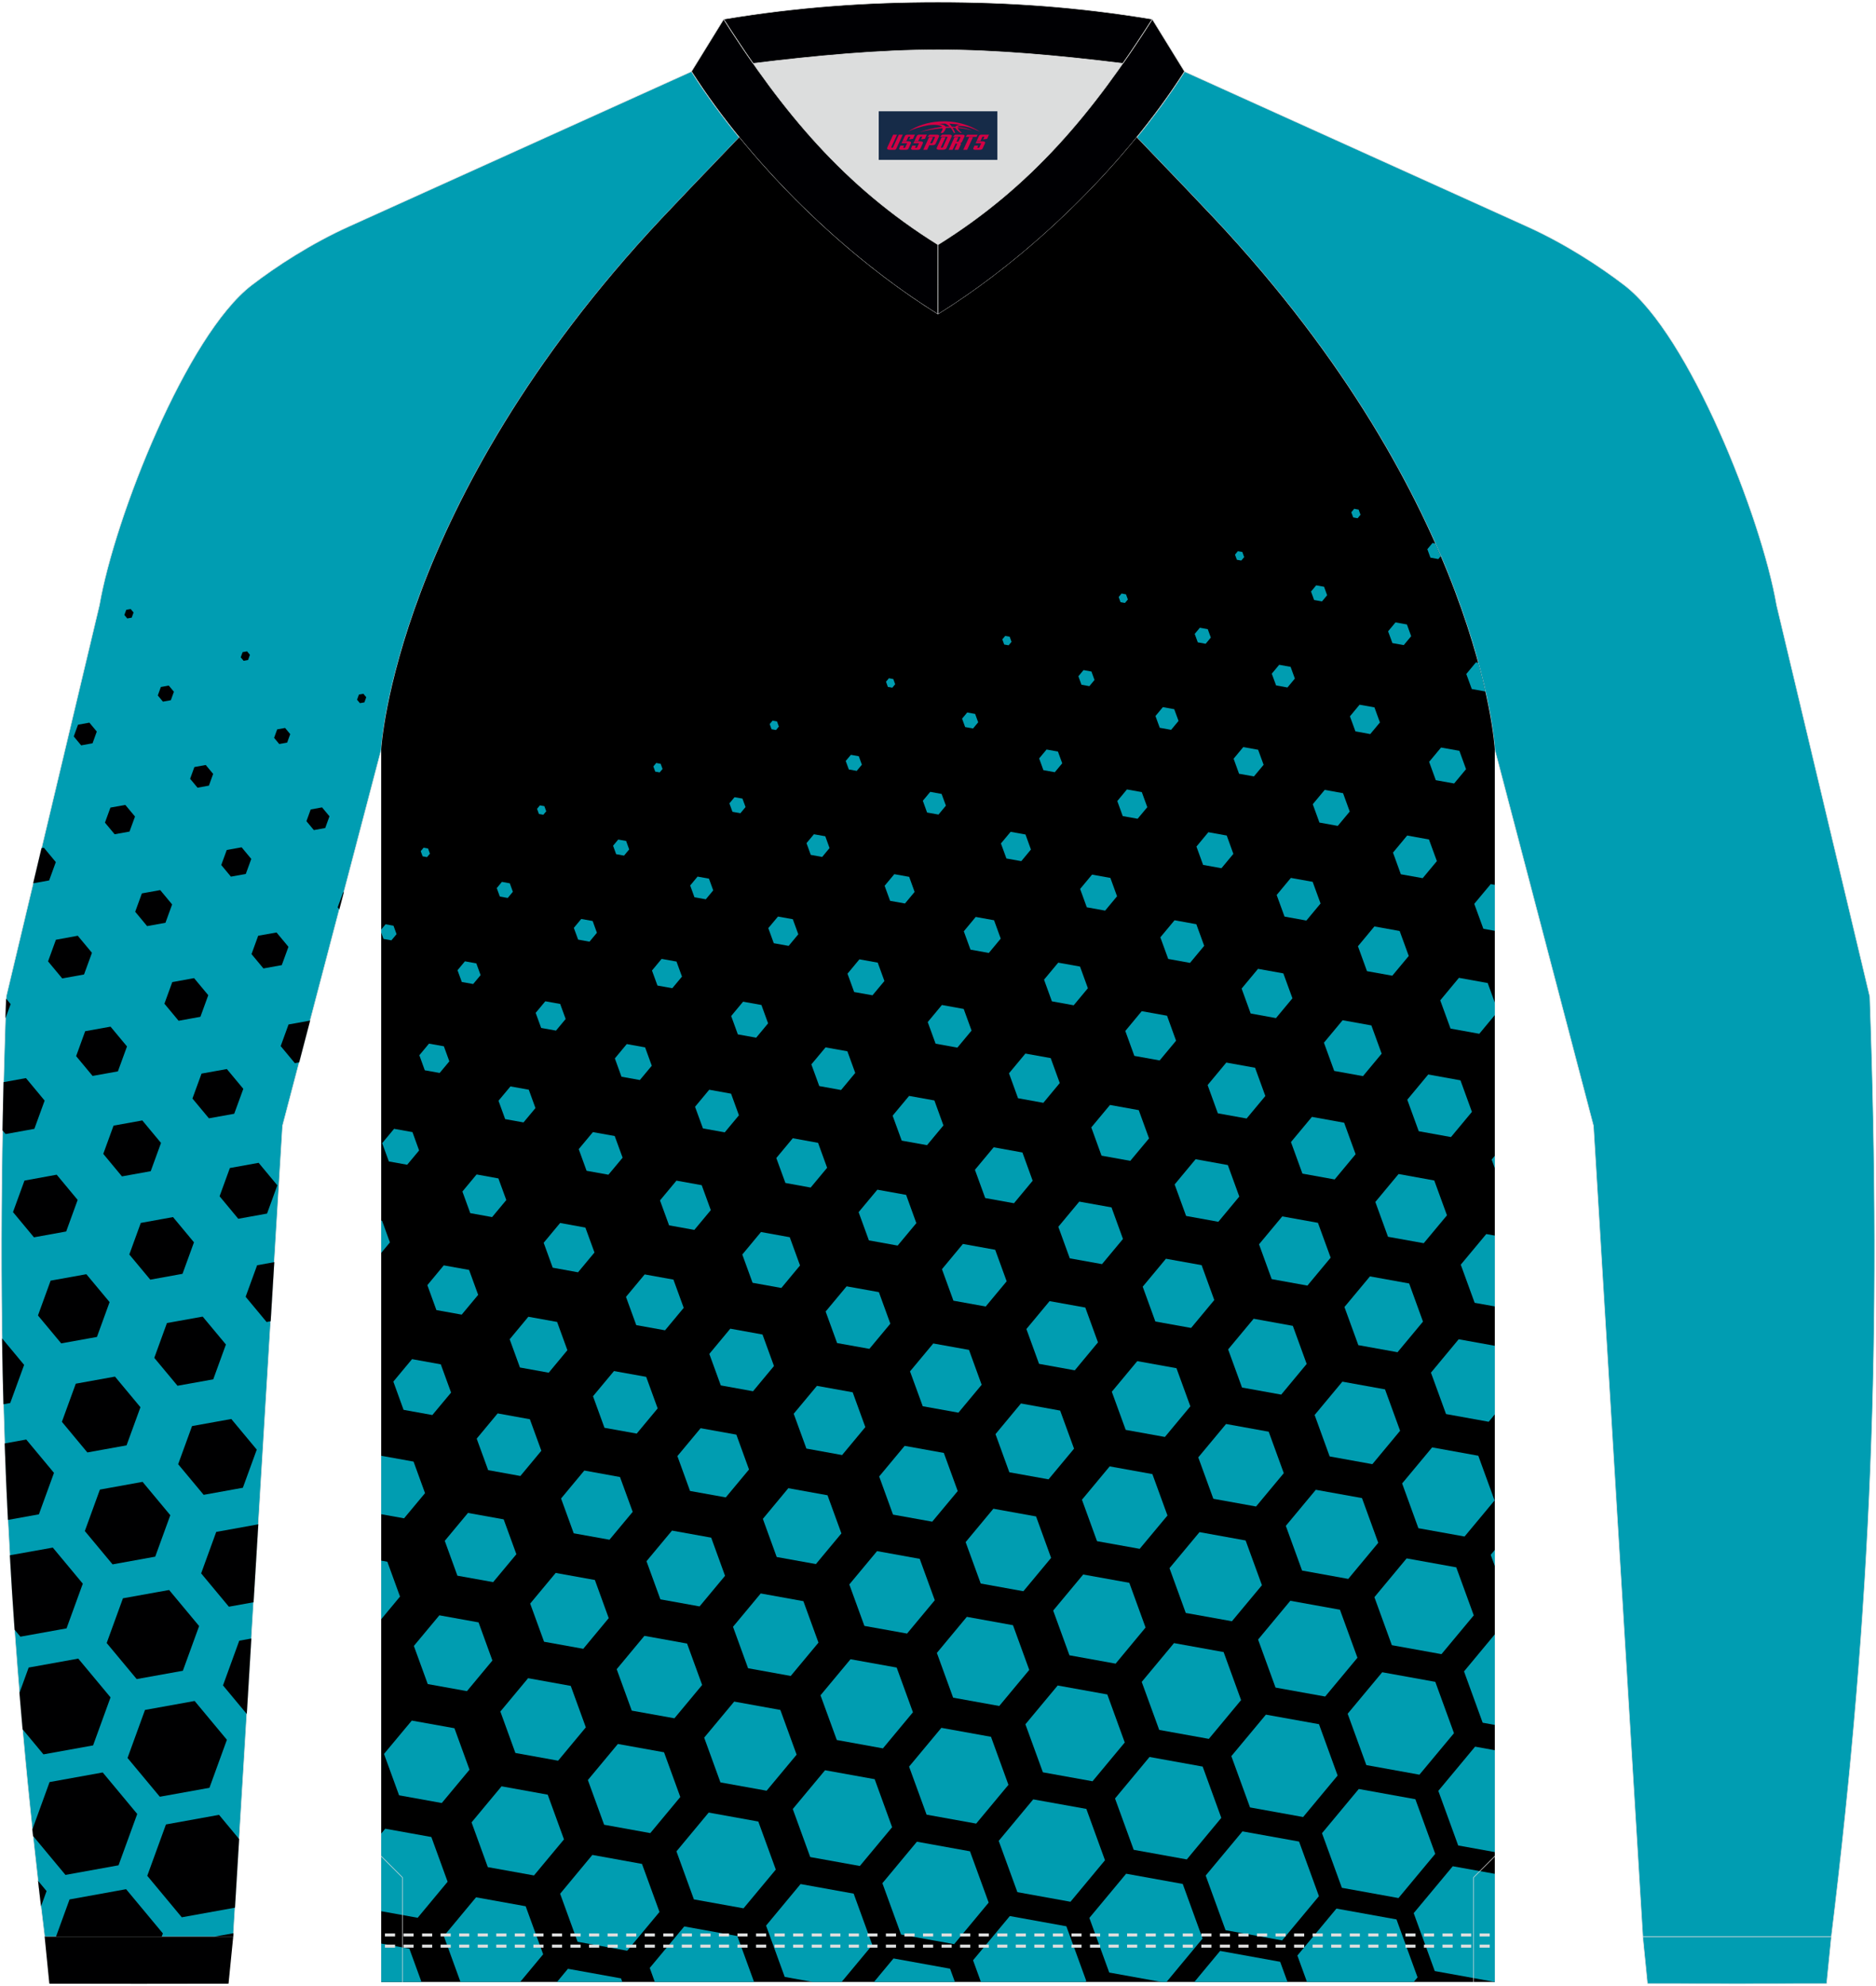 <?xml version="1.0" encoding="utf-8"?>
<!-- Generator: Adobe Illustrator 22.0.0, SVG Export Plug-In . SVG Version: 6.00 Build 0)  -->
<svg xmlns="http://www.w3.org/2000/svg" xmlns:xlink="http://www.w3.org/1999/xlink" version="1.1" id="图层_1" x="0px" y="0px" width="379.5px" height="401.5px" viewBox="0 0 379.5 401.5" enable-background="new 0 0 379.5 401.5" xml:space="preserve">
<g>
	<path fill="#009DB2" stroke="#DCDDDD" stroke-width="0.118" stroke-miterlimit="22.926" d="M149.55,27.77   c-7.01,7.27-13.64,14.23-15.79,16.52c-54.02,57.61-56.65,107.3-56.65,107.3L57.15,227.6l-9.97,163.93H9.03   C0.8,324.17-1.17,270.11,1.26,201.47l18.85-79.1c3.08-17.85,17.7-54.67,30.79-64.71c4.92-3.78,12.03-8.42,19.65-11.86l69.34-31.34   C142.74,18.94,146,23.4,149.55,27.77z"/>
	<path fill="#009DB2" stroke="#DCDDDD" stroke-width="0.118" stroke-miterlimit="22.926" d="M229.95,27.77   c7.01,7.27,13.64,14.23,15.79,16.52c54.03,57.62,56.66,107.31,56.66,107.31l19.95,76.01l9.98,163.93h38.14   c8.23-67.36,10.21-121.42,7.78-190.06l-18.85-79.1c-3.08-17.85-17.7-54.67-30.79-64.71c-4.92-3.78-12.03-8.42-19.65-11.86   l-69.34-31.34C236.76,18.94,233.5,23.4,229.95,27.77z"/>
	<path fill="#DCDDDD" stroke="#DCDDDD" stroke-width="0.118" stroke-linejoin="round" stroke-miterlimit="22.926" d="M189.75,49.47   c15.89-9.89,27.13-21.97,37.39-36.65c-12.7-1.56-25.43-2.75-37.39-2.75c-11.97,0-24.69,1.19-37.39,2.75   C162.62,27.5,173.86,39.58,189.75,49.47z"/>
	<path fill="#000003" stroke="#DCDDDD" stroke-width="0.118" stroke-linejoin="round" stroke-miterlimit="22.926" d="M146.4,3.88   l-6.52,10.57c12,18.8,30.86,37.28,49.87,49.1V49.47C170.74,37.65,158.4,22.68,146.4,3.88z"/>
	<path fill="#000003" stroke="#DCDDDD" stroke-width="0.118" stroke-linejoin="round" stroke-miterlimit="22.926" d="M233.1,3.88   l6.52,10.57c-12,18.8-30.86,37.28-49.87,49.1V49.47C208.76,37.65,221.1,22.68,233.1,3.88z"/>
	<path fill="#000003" stroke="#DCDDDD" stroke-width="0.118" stroke-linejoin="round" stroke-miterlimit="22.926" d="M227.14,12.82   c2.01-2.88,3.99-5.86,5.96-8.94c-15.12-2.5-28.9-3.45-43.35-3.45c-14.45,0-28.23,0.95-43.35,3.45c1.97,3.08,3.94,6.06,5.96,8.94   c12.7-1.56,25.43-2.75,37.39-2.75C201.72,10.07,214.44,11.26,227.14,12.82z"/>
	<path fill="#000001" d="M47.18,391.53l-0.95,9.51c-12.08,0.03-24.17,0.03-36.25,0l-0.95-9.51   C21.75,391.53,34.47,391.53,47.18,391.53z"/>
	<path fill="#009DB2" stroke="#DCDDDD" stroke-width="0.118" stroke-miterlimit="22.926" d="M332.32,391.53l0.95,9.51   c12.08,0.03,24.17,0.03,36.25,0l0.95-9.51C357.75,391.53,345.04,391.53,332.32,391.53z"/>
	<path d="M302.39,400.69v-249.1c0,0-2.63-49.69-56.66-107.31c-2.14-2.29-8.78-9.25-15.79-16.52c-11.34,13.92-25.73,26.78-40.2,35.79   c-14.47-9.01-28.86-21.86-40.2-35.79c-7.01,7.27-13.64,14.23-15.79,16.52C79.74,101.9,77.11,151.59,77.11,151.59v249.1h112.64   H302.39z"/>
	<g>
		<g>
			<polygon fill="#009DB1" points="273.94,102.86 273.36,103.57 273.74,104.61 274.64,104.77 275.22,104.07 274.84,103.03    "/>
			<polygon fill="#009DB1" points="250.41,111.43 249.83,112.13 250.21,113.17 251.1,113.33 251.69,112.63 251.31,111.59    "/>
			<polygon fill="#009DB1" points="226.88,119.99 226.3,120.7 226.67,121.74 227.57,121.9 228.16,121.2 227.78,120.16    "/>
			<polygon fill="#009DB1" points="203.35,128.56 202.76,129.26 203.14,130.3 204.04,130.46 204.62,129.76 204.25,128.72    "/>
			<polygon fill="#009DB1" points="179.82,137.12 179.23,137.82 179.61,138.87 180.51,139.03 181.09,138.33 180.71,137.29    "/>
			<polygon fill="#009DB1" points="156.28,145.69 155.7,146.39 156.08,147.43 156.98,147.59 157.56,146.89 157.18,145.85    "/>
			<polygon fill="#009DB1" points="132.75,154.25 132.17,154.95 132.55,156 133.45,156.16 134.03,155.46 133.65,154.42    "/>
			<polygon fill="#009DB1" points="109.22,162.82 108.64,163.52 109.02,164.56 109.91,164.72 110.5,164.02 110.12,162.98    "/>
			<polygon fill="#009DB1" points="85.69,171.38 85.11,172.08 85.49,173.12 86.38,173.29 86.97,172.59 86.59,171.54    "/>
		</g>
		<g>
			<path fill="#009DB1" d="M289.78,109.78l-1.04,1.25l0.62,1.71l1.6,0.29l0.5-0.6c-0.36-0.84-0.73-1.69-1.11-2.55L289.78,109.78z"/>
			<polygon fill="#009DB1" points="266.25,118.34 265.21,119.59 265.83,121.3 267.43,121.59 268.47,120.34 267.85,118.63    "/>
			<polygon fill="#009DB1" points="242.72,126.91 241.68,128.16 242.3,129.86 243.9,130.15 244.94,128.9 244.32,127.2    "/>
			<polygon fill="#009DB1" points="219.19,135.47 218.15,136.72 218.77,138.43 220.37,138.72 221.41,137.47 220.79,135.76    "/>
			<polygon fill="#009DB1" points="195.66,144.04 194.62,145.29 195.24,146.99 196.84,147.28 197.88,146.03 197.26,144.33    "/>
			<polygon fill="#009DB1" points="172.13,152.6 171.08,153.85 171.71,155.56 173.31,155.85 174.35,154.6 173.73,152.89    "/>
			<polygon fill="#009DB1" points="148.59,161.17 147.55,162.42 148.17,164.12 149.78,164.41 150.82,163.16 150.19,161.45    "/>
			<polygon fill="#009DB1" points="125.06,169.73 124.02,170.98 124.64,172.69 126.24,172.98 127.28,171.73 126.66,170.02    "/>
			<polygon fill="#009DB1" points="101.53,178.29 100.49,179.55 101.11,181.25 102.71,181.54 103.75,180.29 103.13,178.58    "/>
			<polygon fill="#009DB1" points="78,186.86 77.11,187.93 77.11,188.52 77.58,189.82 79.18,190.11 80.22,188.86 79.6,187.15    "/>
		</g>
		<g>
			<polygon fill="#009DB1" points="282.3,125.83 280.8,127.63 281.67,130.01 283.97,130.42 285.47,128.62 284.61,126.25    "/>
			<polygon fill="#009DB1" points="258.77,134.4 257.27,136.2 258.14,138.57 260.44,138.99 261.94,137.19 261.08,134.82    "/>
			<polygon fill="#009DB1" points="235.24,142.96 233.74,144.76 234.61,147.14 236.91,147.55 238.41,145.75 237.54,143.38    "/>
			<polygon fill="#009DB1" points="211.71,151.53 210.21,153.33 211.07,155.7 213.38,156.12 214.88,154.32 214.01,151.94    "/>
			<polygon fill="#009DB1" points="188.18,160.09 186.68,161.89 187.54,164.27 189.85,164.68 191.35,162.88 190.48,160.51    "/>
			<polygon fill="#009DB1" points="164.65,168.66 163.15,170.46 164.01,172.83 166.32,173.25 167.81,171.45 166.95,169.07    "/>
			<polygon fill="#009DB1" points="141.11,177.22 139.62,179.02 140.48,181.4 142.78,181.81 144.28,180.01 143.42,177.64    "/>
			<polygon fill="#009DB1" points="117.58,185.79 116.08,187.59 116.95,189.96 119.25,190.38 120.75,188.58 119.89,186.2    "/>
			<polygon fill="#009DB1" points="94.05,194.35 92.55,196.15 93.42,198.53 95.72,198.94 97.22,197.14 96.36,194.77    "/>
		</g>
		<g>
			<path fill="#009DB1" d="M298.57,133.91l-1.95,2.35l1.11,3.04l2.76,0.5c-0.4-1.76-0.87-3.7-1.45-5.8L298.57,133.91z"/>
			<polygon fill="#009DB1" points="275.03,142.47 273.08,144.82 274.19,147.86 277.19,148.41 279.15,146.06 278.04,143.01    "/>
			<polygon fill="#009DB1" points="251.5,151.04 249.55,153.39 250.65,156.43 253.66,156.97 255.62,154.62 254.51,151.58    "/>
			<polygon fill="#009DB1" points="227.97,159.6 226.02,161.95 227.12,164.99 230.13,165.53 232.09,163.19 230.98,160.14    "/>
			<polygon fill="#009DB1" points="204.44,168.17 202.48,170.52 203.59,173.56 206.6,174.1 208.55,171.75 207.45,168.71    "/>
			<polygon fill="#009DB1" points="180.91,176.73 178.95,179.08 180.06,182.12 183.07,182.66 185.02,180.32 183.92,177.27    "/>
			<polygon fill="#009DB1" points="157.38,185.3 155.42,187.64 156.53,190.69 159.54,191.23 161.49,188.88 160.38,185.84    "/>
			<polygon fill="#009DB1" points="133.84,193.86 131.89,196.21 133,199.25 136,199.79 137.96,197.44 136.85,194.4    "/>
			<polygon fill="#009DB1" points="110.31,202.43 108.36,204.77 109.47,207.82 112.47,208.36 114.43,206.01 113.32,202.97    "/>
			<polygon fill="#009DB1" points="86.78,210.99 84.83,213.34 85.93,216.38 88.94,216.92 90.9,214.57 89.79,211.53    "/>
		</g>
		<g>
			<polygon fill="#009DB1" points="291.51,151.13 289.1,154.02 290.45,157.73 294.16,158.4 296.57,155.5 295.22,151.79    "/>
			<polygon fill="#009DB1" points="267.98,159.69 265.56,162.59 266.91,166.3 270.62,166.97 273.04,164.07 271.69,160.36    "/>
			<polygon fill="#009DB1" points="244.44,168.25 242.03,171.15 243.38,174.86 247.09,175.53 249.5,172.63 248.16,168.92    "/>
			<polygon fill="#009DB1" points="220.91,176.82 218.5,179.72 219.85,183.43 223.56,184.1 225.97,181.2 224.62,177.49    "/>
			<polygon fill="#009DB1" points="197.38,185.38 194.97,188.28 196.32,191.99 200.03,192.66 202.44,189.76 201.09,186.05    "/>
			<polygon fill="#009DB1" points="173.85,193.95 171.44,196.85 172.79,200.56 176.5,201.22 178.91,198.33 177.56,194.62    "/>
			<polygon fill="#009DB1" points="150.32,202.51 147.91,205.41 149.26,209.12 152.97,209.79 155.38,206.89 154.03,203.18    "/>
			<polygon fill="#009DB1" points="126.79,211.08 124.38,213.98 125.72,217.68 129.44,218.35 131.85,215.46 130.5,211.75    "/>
			<polygon fill="#009DB1" points="103.26,219.64 100.84,222.54 102.19,226.25 105.9,226.92 108.32,224.02 106.97,220.31    "/>
			<polygon fill="#009DB1" points="79.72,228.21 77.31,231.11 78.66,234.81 82.37,235.48 84.78,232.59 83.44,228.88    "/>
		</g>
		<g>
			<polygon fill="#009DB1" points="284.66,168.92 281.79,172.37 283.38,176.75 287.8,177.54 290.67,174.09 289.07,169.72    "/>
			<polygon fill="#009DB1" points="261.13,177.49 258.26,180.94 259.85,185.31 264.27,186.11 267.14,182.66 265.54,178.28    "/>
			<polygon fill="#009DB1" points="237.6,186.05 234.73,189.5 236.32,193.87 240.73,194.67 243.6,191.22 242.01,186.85    "/>
			<polygon fill="#009DB1" points="214.07,194.62 211.2,198.06 212.79,202.44 217.2,203.24 220.07,199.79 218.48,195.41    "/>
			<polygon fill="#009DB1" points="190.54,203.18 187.67,206.63 189.26,211 193.67,211.8 196.54,208.35 194.95,203.98    "/>
			<polygon fill="#009DB1" points="167,211.75 164.13,215.19 165.73,219.57 170.14,220.37 173.01,216.92 171.42,212.54    "/>
			<polygon fill="#009DB1" points="143.47,220.31 140.6,223.76 142.2,228.13 146.61,228.93 149.48,225.48 147.89,221.11    "/>
			<polygon fill="#009DB1" points="119.94,228.88 117.07,232.32 118.66,236.7 123.08,237.49 125.95,234.05 124.35,229.67    "/>
			<polygon fill="#009DB1" points="96.41,237.44 93.54,240.89 95.13,245.26 99.55,246.06 102.42,242.61 100.82,238.24    "/>
			<polygon fill="#009DB1" points="77.11,253.31 78.88,251.18 77.29,246.8 77.11,246.77    "/>
		</g>
		<g>
			<polygon fill="#009DB1" points="301.56,178.74 298.23,182.73 300.07,187.77 302.39,188.19 302.39,178.89    "/>
			<polygon fill="#009DB1" points="278.03,187.3 274.7,191.3 276.53,196.34 281.65,197.26 284.98,193.27 283.14,188.22    "/>
			<polygon fill="#009DB1" points="254.49,195.87 251.17,199.86 253,204.9 258.12,205.83 261.45,201.83 259.61,196.79    "/>
			<polygon fill="#009DB1" points="230.96,204.43 227.64,208.43 229.47,213.47 234.59,214.39 237.91,210.4 236.08,205.35    "/>
			<polygon fill="#009DB1" points="207.43,213 204.11,216.99 205.94,222.03 211.06,222.96 214.38,218.96 212.55,213.92    "/>
			<polygon fill="#009DB1" points="183.9,221.56 180.57,225.56 182.41,230.6 187.53,231.52 190.85,227.53 189.02,222.48    "/>
			<polygon fill="#009DB1" points="160.37,230.12 157.04,234.12 158.88,239.16 163.99,240.09 167.32,236.09 165.49,231.05    "/>
			<polygon fill="#009DB1" points="136.84,238.69 133.51,242.69 135.35,247.73 140.46,248.65 143.79,244.65 141.95,239.61    "/>
			<polygon fill="#009DB1" points="113.31,247.25 109.98,251.25 111.81,256.29 116.93,257.22 120.26,253.22 118.42,248.18    "/>
			<polygon fill="#009DB1" points="89.77,255.82 86.45,259.82 88.28,264.86 93.4,265.78 96.73,261.78 94.89,256.74    "/>
		</g>
		<g>
			<polygon fill="#009DB1" points="295.13,197.69 291.35,202.24 293.43,207.95 299.25,209 302.39,205.22 302.39,202.7      300.95,198.74    "/>
			<polygon fill="#009DB1" points="271.6,206.26 267.82,210.8 269.9,216.51 275.72,217.56 279.5,213.02 277.42,207.31    "/>
			<polygon fill="#009DB1" points="248.07,214.82 244.29,219.37 246.36,225.08 252.18,226.13 255.97,221.58 253.89,215.87    "/>
			<polygon fill="#009DB1" points="224.54,223.39 220.76,227.93 222.83,233.64 228.65,234.69 232.44,230.15 230.36,224.44    "/>
			<polygon fill="#009DB1" points="201.01,231.95 197.22,236.5 199.3,242.21 205.12,243.26 208.9,238.71 206.83,233    "/>
			<polygon fill="#009DB1" points="177.48,240.52 173.69,245.06 175.77,250.77 181.59,251.82 185.37,247.28 183.3,241.57    "/>
			<polygon fill="#009DB1" points="153.94,249.08 150.16,253.63 152.24,259.34 158.06,260.39 161.84,255.84 159.76,250.13    "/>
			<polygon fill="#009DB1" points="130.41,257.65 126.63,262.19 128.71,267.9 134.53,268.95 138.31,264.41 136.23,258.7    "/>
			<polygon fill="#009DB1" points="106.88,266.21 103.1,270.76 105.18,276.47 111,277.52 114.78,272.97 112.7,267.26    "/>
			<polygon fill="#009DB1" points="83.35,274.78 79.57,279.32 81.64,285.03 87.46,286.08 91.25,281.54 89.17,275.83    "/>
		</g>
		<g>
			<polygon fill="#009DB1" points="288.92,217.23 284.68,222.33 287,228.7 293.52,229.88 297.76,224.79 295.44,218.41    "/>
			<polygon fill="#009DB1" points="265.39,225.8 261.15,230.89 263.47,237.27 269.99,238.45 274.23,233.35 271.91,226.98    "/>
			<polygon fill="#009DB1" points="241.86,234.36 237.62,239.46 239.94,245.83 246.46,247.01 250.7,241.91 248.38,235.54    "/>
			<polygon fill="#009DB1" points="218.33,242.93 214.09,248.02 216.41,254.4 222.93,255.57 227.17,250.48 224.85,244.1    "/>
			<polygon fill="#009DB1" points="194.79,251.49 190.55,256.59 192.87,262.96 199.4,264.14 203.64,259.04 201.32,252.67    "/>
			<polygon fill="#009DB1" points="171.26,260.06 167.02,265.15 169.34,271.53 175.87,272.7 180.11,267.61 177.79,261.23    "/>
			<polygon fill="#009DB1" points="147.73,268.62 143.49,273.72 145.81,280.09 152.33,281.27 156.57,276.17 154.25,269.8    "/>
			<polygon fill="#009DB1" points="124.2,277.19 119.96,282.28 122.28,288.66 128.8,289.83 133.04,284.74 130.72,278.36    "/>
			<polygon fill="#009DB1" points="100.67,285.75 96.43,290.85 98.75,297.22 105.27,298.4 109.51,293.3 107.19,286.93    "/>
			<polygon fill="#009DB1" points="77.14,294.32 77.11,294.35 77.11,306.13 81.74,306.96 85.98,301.87 83.66,295.49    "/>
		</g>
		<g>
			<polygon fill="#009DB1" points="302.39,233.66 301.75,234.43 302.39,236.19    "/>
			<polygon fill="#009DB1" points="282.92,237.35 278.22,243 280.78,250.04 288.01,251.34 292.71,245.7 290.14,238.66    "/>
			<polygon fill="#009DB1" points="259.39,245.92 254.69,251.56 257.25,258.6 264.48,259.91 269.18,254.26 266.61,247.22    "/>
			<polygon fill="#009DB1" points="235.86,254.48 231.16,260.13 233.72,267.17 240.95,268.47 245.64,262.83 243.08,255.78    "/>
			<polygon fill="#009DB1" points="212.32,263.05 207.63,268.69 210.19,275.73 217.42,277.04 222.11,271.39 219.55,264.35    "/>
			<polygon fill="#009DB1" points="188.79,271.61 184.09,277.25 186.66,284.3 193.88,285.6 198.58,279.96 196.02,272.91    "/>
			<polygon fill="#009DB1" points="165.26,280.18 160.56,285.82 163.13,292.86 170.35,294.17 175.05,288.52 172.49,281.48    "/>
			<polygon fill="#009DB1" points="141.73,288.74 137.03,294.38 139.59,301.43 146.82,302.73 151.52,297.09 148.96,290.04    "/>
			<polygon fill="#009DB1" points="118.2,297.3 113.5,302.95 116.06,309.99 123.29,311.29 127.99,305.65 125.42,298.61    "/>
			<polygon fill="#009DB1" points="94.67,305.87 89.97,311.51 92.53,318.56 99.76,319.86 104.46,314.22 101.89,307.17    "/>
			<polygon fill="#009DB1" points="77.11,327.37 80.92,322.78 78.36,315.74 77.11,315.51    "/>
		</g>
		<g>
			<polygon fill="#009DB1" points="300.66,249.49 295.5,255.68 298.31,263.39 302.39,264.12 302.39,249.8    "/>
			<polygon fill="#009DB1" points="277.13,258.05 271.97,264.24 274.78,271.95 282.71,273.38 287.86,267.19 285.06,259.48    "/>
			<polygon fill="#009DB1" points="253.6,266.61 248.44,272.81 251.25,280.52 259.18,281.95 264.33,275.75 261.53,268.05    "/>
			<polygon fill="#009DB1" points="230.06,275.18 224.91,281.37 227.72,289.08 235.65,290.51 240.8,284.32 237.99,276.61    "/>
			<polygon fill="#009DB1" points="206.53,283.74 201.38,289.94 204.18,297.65 212.11,299.08 217.27,292.88 214.46,285.18    "/>
			<polygon fill="#009DB1" points="183,292.31 177.85,298.5 180.65,306.21 188.58,307.64 193.74,301.45 190.93,293.74    "/>
			<polygon fill="#009DB1" points="159.47,300.87 154.32,307.07 157.12,314.78 165.05,316.21 170.21,310.01 167.4,302.3    "/>
			<polygon fill="#009DB1" points="135.94,309.44 130.78,315.63 133.59,323.34 141.52,324.77 146.67,318.58 143.87,310.87    "/>
			<polygon fill="#009DB1" points="112.41,318 107.25,324.2 110.06,331.91 117.99,333.34 123.14,327.14 120.34,319.43    "/>
			<polygon fill="#009DB1" points="88.88,326.57 83.72,332.76 86.53,340.47 94.46,341.9 99.61,335.71 96.81,328    "/>
		</g>
		<g>
			<polygon fill="#009DB1" points="295.08,270.76 289.47,277.51 292.52,285.88 301.15,287.44 302.39,285.94 302.39,272.08    "/>
			<polygon fill="#009DB1" points="271.55,279.33 265.94,286.07 268.98,294.45 277.62,296.01 283.23,289.26 280.18,280.89    "/>
			<polygon fill="#009DB1" points="248.02,287.89 242.4,294.64 245.45,303.01 254.09,304.57 259.7,297.83 256.65,289.45    "/>
			<polygon fill="#009DB1" points="224.48,296.46 218.87,303.2 221.92,311.58 230.55,313.13 236.17,306.39 233.12,298.02    "/>
			<polygon fill="#009DB1" points="200.95,305.02 195.34,311.77 198.39,320.14 207.02,321.7 212.63,314.96 209.59,306.58    "/>
			<polygon fill="#009DB1" points="177.42,313.59 171.81,320.33 174.86,328.71 183.49,330.26 189.1,323.52 186.05,315.15    "/>
			<polygon fill="#009DB1" points="153.89,322.15 148.28,328.89 151.33,337.27 159.96,338.83 165.57,332.09 162.52,323.71    "/>
			<polygon fill="#009DB1" points="130.36,330.72 124.75,337.46 127.8,345.84 136.43,347.39 142.04,340.65 138.99,332.28    "/>
			<polygon fill="#009DB1" points="106.83,339.28 101.22,346.02 104.26,354.4 112.9,355.96 118.51,349.22 115.46,340.84    "/>
			<polygon fill="#009DB1" points="83.3,347.85 77.68,354.59 80.73,362.96 89.37,364.52 94.98,357.78 91.93,349.4    "/>
		</g>
		<g>
			<polygon fill="#009DB1" points="289.71,292.62 283.64,299.91 286.93,308.96 296.27,310.64 302.34,303.35 299.05,294.31    "/>
			<polygon fill="#009DB1" points="266.18,301.19 260.11,308.48 263.4,317.52 272.74,319.21 278.81,311.91 275.52,302.87    "/>
			<polygon fill="#009DB1" points="242.65,309.75 236.58,317.04 239.87,326.09 249.21,327.77 255.28,320.48 251.98,311.44    "/>
			<polygon fill="#009DB1" points="219.12,318.32 213.05,325.61 216.34,334.65 225.68,336.34 231.74,329.04 228.45,320    "/>
			<polygon fill="#009DB1" points="195.58,326.88 189.52,334.17 192.81,343.22 202.14,344.9 208.21,337.61 204.92,328.57    "/>
			<polygon fill="#009DB1" points="172.05,335.45 165.98,342.74 169.28,351.78 178.61,353.47 184.68,346.17 181.39,337.13    "/>
			<polygon fill="#009DB1" points="148.52,344.01 142.45,351.3 145.74,360.35 155.08,362.03 161.15,354.74 157.86,345.7    "/>
			<polygon fill="#009DB1" points="124.99,352.58 118.92,359.87 122.21,368.91 131.55,370.6 137.62,363.3 134.33,354.26    "/>
			<polygon fill="#009DB1" points="101.46,361.14 95.39,368.43 98.68,377.48 108.02,379.16 114.09,371.87 110.8,362.83    "/>
			<polygon fill="#009DB1" points="77.93,369.71 77.11,370.69 77.11,386.39 84.49,387.72 90.55,380.43 87.26,371.39    "/>
		</g>
		<g>
			<polygon fill="#009DB1" points="302.39,313.34 301.56,314.34 302.39,316.63    "/>
			<polygon fill="#009DB1" points="284.55,315.06 278.03,322.9 281.56,332.61 291.6,334.42 298.13,326.58 294.59,316.87    "/>
			<polygon fill="#009DB1" points="261.02,323.63 254.5,331.47 258.03,341.18 268.07,342.99 274.6,335.15 271.06,325.44    "/>
			<polygon fill="#009DB1" points="237.49,332.19 230.96,340.03 234.5,349.74 244.54,351.55 251.06,343.71 247.53,334    "/>
			<polygon fill="#009DB1" points="213.96,340.76 207.43,348.6 210.97,358.31 221.01,360.12 227.53,352.28 224,342.57    "/>
			<polygon fill="#009DB1" points="190.43,349.32 183.9,357.16 187.44,366.87 197.47,368.68 204,360.84 200.47,351.13    "/>
			<polygon fill="#009DB1" points="166.9,357.89 160.37,365.73 163.9,375.44 173.94,377.25 180.47,369.41 176.94,359.7    "/>
			<polygon fill="#009DB1" points="143.36,366.45 136.84,374.29 140.37,384 150.41,385.81 156.94,377.97 153.4,368.26    "/>
			<polygon fill="#009DB1" points="119.83,375.01 113.31,382.86 116.84,392.57 126.88,394.38 133.41,386.54 129.87,376.83    "/>
			<polygon fill="#009DB1" points="96.3,383.58 89.78,391.42 93.15,400.69 105.23,400.69 109.88,395.1 106.34,385.39    "/>
			<polygon fill="#009DB1" points="85.26,400.69 82.81,393.96 77.11,392.93 77.11,400.69    "/>
		</g>
		<g>
			<polygon fill="#009DB1" points="302.39,330.41 296.16,337.91 299.93,348.28 302.39,348.73    "/>
			<polygon fill="#009DB1" points="279.61,338.08 272.62,346.47 276.4,356.85 287.14,358.79 294.13,350.4 290.35,340.02    "/>
			<polygon fill="#009DB1" points="256.08,346.65 249.09,355.04 252.87,365.41 263.61,367.35 270.59,358.96 266.82,348.58    "/>
			<polygon fill="#009DB1" points="232.54,355.21 225.56,363.6 229.34,373.98 240.08,375.92 247.06,367.52 243.29,357.15    "/>
			<polygon fill="#009DB1" points="209.01,363.78 202.03,372.17 205.81,382.54 216.55,384.48 223.53,376.09 219.76,365.71    "/>
			<polygon fill="#009DB1" points="185.48,372.34 178.5,380.73 182.28,391.11 193.02,393.05 200,384.65 196.22,374.28    "/>
			<polygon fill="#009DB1" points="161.95,380.9 154.97,389.3 158.74,399.67 164.37,400.69 170.25,400.69 176.47,393.22      172.69,382.84    "/>
			<polygon fill="#009DB1" points="138.42,389.47 131.44,397.86 132.46,400.69 152.54,400.69 149.16,391.41    "/>
			<polygon fill="#009DB1" points="114.89,398.03 112.68,400.69 125.89,400.69 125.63,399.97    "/>
		</g>
		<g>
			<polygon fill="#009DB1" points="298.4,353.12 290.96,362.06 294.98,373.1 302.39,374.44 302.39,353.84    "/>
			<polygon fill="#009DB1" points="274.87,361.68 267.43,370.62 271.45,381.66 282.9,383.73 290.34,374.79 286.32,363.75    "/>
			<polygon fill="#009DB1" points="251.34,370.25 243.9,379.18 247.92,390.23 259.37,392.29 266.81,383.35 262.79,372.31    "/>
			<polygon fill="#009DB1" points="227.81,378.81 220.37,387.75 224.39,398.79 234.88,400.69 235.98,400.69 243.27,391.92      239.26,380.88    "/>
			<polygon fill="#009DB1" points="204.28,387.37 196.84,396.31 198.43,400.69 219.57,400.69 219.74,400.48 215.72,389.44    "/>
			<polygon fill="#009DB1" points="180.75,395.94 176.8,400.69 189.75,400.69 193.17,400.69 192.19,398.01    "/>
		</g>
		<polygon fill="#009DB1" points="246.82,394.42 241.61,400.69 260.45,400.69 258.97,396.62   "/>
		<polygon fill="#009DB1" points="270.35,385.86 262.45,395.35 264.39,400.69 285.99,400.69 286.76,399.76 282.5,388.05   "/>
		<polygon fill="#009DB1" points="293.88,377.3 285.98,386.78 290.24,398.49 302.39,400.69 302.39,378.83   "/>
	</g>
	<g>
		<g>
			<path fill="#DCDDDD" d="M79.92,393.14v0.62h-2.05v-0.62H79.92L79.92,393.14z M83.67,393.14v0.62h-2.05v-0.62H83.67L83.67,393.14z      M87.43,393.14v0.62h-2.05v-0.62H87.43L87.43,393.14z M91.18,393.14v0.62h-2.05v-0.62H91.18L91.18,393.14z M94.93,393.14v0.62     h-2.05v-0.62H94.93L94.93,393.14z M98.69,393.14v0.62h-2.05v-0.62H98.69L98.69,393.14z M102.44,393.14v0.62h-2.05v-0.62H102.44     L102.44,393.14z M106.19,393.14v0.62h-0.35h-1.7v-0.62h1.7H106.19L106.19,393.14z M109.95,393.14v0.62h-2.05v-0.62H109.95     L109.95,393.14z M113.7,393.14v0.62h-0.86h-1.18v-0.62h1.18H113.7L113.7,393.14z M117.45,393.14v0.62h-2.05v-0.62H117.45     L117.45,393.14z M121.21,393.14v0.62h-1.38h-0.67v-0.62h0.67H121.21L121.21,393.14z M124.96,393.14v0.62h-2.05v-0.62H124.96     L124.96,393.14z M128.71,393.14v0.62h-1.89h-0.15v-0.62h0.15H128.71L128.71,393.14z M132.47,393.14v0.62h-2.05v-0.62H132.47     L132.47,393.14z M136.22,393.14v0.62h-2.05v-0.62H136.22L136.22,393.14z M139.97,393.14v0.62h-2.05v-0.62H139.97L139.97,393.14z      M143.73,393.14v0.62h-2.05v-0.62H143.73L143.73,393.14z M147.48,393.14v0.62h-2.05v-0.62H147.48L147.48,393.14z M151.23,393.14     v0.62h-2.05v-0.62H151.23L151.23,393.14z M154.99,393.14v0.62h-0.2h-1.85v-0.62h1.85H154.99L154.99,393.14z M158.74,393.14v0.62     h-2.05v-0.62H158.74L158.74,393.14z M162.49,393.14v0.62h-0.71h-1.34v-0.62h1.34H162.49L162.49,393.14z M166.25,393.14v0.62     h-2.05v-0.62H166.25L166.25,393.14z M170,393.14v0.62h-1.23h-0.82v-0.62h0.82H170L170,393.14z M173.75,393.14v0.62h-2.05v-0.62     H173.75L173.75,393.14z M177.51,393.14v0.62h-1.74h-0.31v-0.62h0.31H177.51L177.51,393.14z M181.26,393.14v0.62h-2.05v-0.62     H181.26L181.26,393.14z M185.01,393.14v0.62h-2.05v-0.62H185.01L185.01,393.14z M188.77,393.14v0.62h-2.05v-0.62H188.77     L188.77,393.14z M192.52,393.14v0.62h-2.05v-0.62H192.52L192.52,393.14z M196.27,393.14v0.62h-2.05v-0.62H196.27L196.27,393.14z      M200.03,393.14v0.62h-2.05v-0.62H200.03L200.03,393.14z M203.78,393.14v0.62h-0.04h-2v-0.62h2H203.78L203.78,393.14z      M207.53,393.14v0.62h-2.05v-0.62H207.53L207.53,393.14z M211.29,393.14v0.62h-0.56h-1.49v-0.62h1.49H211.29L211.29,393.14z      M215.04,393.14v0.62h-2.05v-0.62H215.04L215.04,393.14z M218.79,393.14v0.62h-1.07h-0.97v-0.62h0.97H218.79L218.79,393.14z      M222.55,393.14v0.62h-2.05v-0.62H222.55L222.55,393.14z M226.3,393.14v0.62h-1.59h-0.46v-0.62h0.46H226.3L226.3,393.14z      M230.05,393.14v0.62H228v-0.62H230.05L230.05,393.14z M233.81,393.14v0.62h-2.05v-0.62H233.81L233.81,393.14z M237.56,393.14     v0.62h-2.05v-0.62H237.56L237.56,393.14z M241.31,393.14v0.62h-2.05v-0.62H241.31L241.31,393.14z M245.07,393.14v0.62h-2.05     v-0.62H245.07L245.07,393.14z M248.82,393.14v0.62h-2.05v-0.62H248.82L248.82,393.14z M252.57,393.14v0.62h-2.05v-0.62H252.57     L252.57,393.14z M256.33,393.14v0.62h-2.05v-0.62H256.33L256.33,393.14z M260.08,393.14v0.62h-0.41h-1.64v-0.62h1.64H260.08     L260.08,393.14z M263.83,393.14v0.62h-2.05v-0.62H263.83L263.83,393.14z M267.58,393.14v0.62h-0.92h-1.13v-0.62h1.13H267.58     L267.58,393.14z M271.34,393.14v0.62h-2.05v-0.62H271.34L271.34,393.14z M275.09,393.14v0.62h-1.43h-0.61v-0.62h0.61H275.09     L275.09,393.14z M278.84,393.14v0.62h-2.05v-0.62H278.84L278.84,393.14z M282.6,393.14v0.62h-1.95h-0.1v-0.62h0.1H282.6     L282.6,393.14z M286.35,393.14v0.62h-2.05v-0.62H286.35L286.35,393.14z M290.1,393.14v0.62h-2.05v-0.62H290.1L290.1,393.14z      M293.86,393.14v0.62h-2.05v-0.62H293.86L293.86,393.14z M297.61,393.14v0.62h-2.05v-0.62H297.61L297.61,393.14z M301.36,393.14     v0.62h-2.05v-0.62H301.36z"/>
		</g>
		<g>
			<path fill="#DCDDDD" d="M79.92,390.88v0.62h-2.05v-0.62H79.92L79.92,390.88z M83.67,390.88v0.62h-2.05v-0.62H83.67L83.67,390.88z      M87.43,390.88v0.62h-2.05v-0.62H87.43L87.43,390.88z M91.18,390.88v0.62h-2.05v-0.62H91.18L91.18,390.88z M94.93,390.88v0.62     h-2.05v-0.62H94.93L94.93,390.88z M98.69,390.88v0.62h-2.05v-0.62H98.69L98.69,390.88z M102.44,390.88v0.62h-2.05v-0.62H102.44     L102.44,390.88z M106.19,390.88v0.62h-0.35h-1.7v-0.62h1.7H106.19L106.19,390.88z M109.95,390.88v0.62h-2.05v-0.62H109.95     L109.95,390.88z M113.7,390.88v0.62h-0.86h-1.18v-0.62h1.18H113.7L113.7,390.88z M117.45,390.88v0.62h-2.05v-0.62H117.45     L117.45,390.88z M121.21,390.88v0.62h-1.38h-0.67v-0.62h0.67H121.21L121.21,390.88z M124.96,390.88v0.62h-2.05v-0.62H124.96     L124.96,390.88z M128.71,390.88v0.62h-1.89h-0.15v-0.62h0.15H128.71L128.71,390.88z M132.47,390.88v0.62h-2.05v-0.62H132.47     L132.47,390.88z M136.22,390.88v0.62h-2.05v-0.62H136.22L136.22,390.88z M139.97,390.88v0.62h-2.05v-0.62H139.97L139.97,390.88z      M143.73,390.88v0.62h-2.05v-0.62H143.73L143.73,390.88z M147.48,390.88v0.62h-2.05v-0.62H147.48L147.48,390.88z M151.23,390.88     v0.62h-2.05v-0.62H151.23L151.23,390.88z M154.99,390.88v0.62h-0.2h-1.85v-0.62h1.85H154.99L154.99,390.88z M158.74,390.88v0.62     h-2.05v-0.62H158.74L158.74,390.88z M162.49,390.88v0.62h-0.71h-1.34v-0.62h1.34H162.49L162.49,390.88z M166.25,390.88v0.62     h-2.05v-0.62H166.25L166.25,390.88z M170,390.88v0.62h-1.23h-0.82v-0.62h0.82H170L170,390.88z M173.75,390.88v0.62h-2.05v-0.62     H173.75L173.75,390.88z M177.51,390.88v0.62h-1.74h-0.31v-0.62h0.31H177.51L177.51,390.88z M181.26,390.88v0.62h-2.05v-0.62     H181.26L181.26,390.88z M185.01,390.88v0.62h-2.05v-0.62H185.01L185.01,390.88z M188.77,390.88v0.62h-2.05v-0.62H188.77     L188.77,390.88z M192.52,390.88v0.62h-2.05v-0.62H192.52L192.52,390.88z M196.27,390.88v0.62h-2.05v-0.62H196.27L196.27,390.88z      M200.03,390.88v0.62h-2.05v-0.62H200.03L200.03,390.88z M203.78,390.88v0.62h-0.04h-2v-0.62h2H203.78L203.78,390.88z      M207.53,390.88v0.62h-2.05v-0.62H207.53L207.53,390.88z M211.29,390.88v0.62h-0.56h-1.49v-0.62h1.49H211.29L211.29,390.88z      M215.04,390.88v0.62h-2.05v-0.62H215.04L215.04,390.88z M218.79,390.88v0.62h-1.07h-0.97v-0.62h0.97H218.79L218.79,390.88z      M222.55,390.88v0.62h-2.05v-0.62H222.55L222.55,390.88z M226.3,390.88v0.62h-1.59h-0.46v-0.62h0.46H226.3L226.3,390.88z      M230.05,390.88v0.62H228v-0.62H230.05L230.05,390.88z M233.81,390.88v0.62h-2.05v-0.62H233.81L233.81,390.88z M237.56,390.88     v0.62h-2.05v-0.62H237.56L237.56,390.88z M241.31,390.88v0.62h-2.05v-0.62H241.31L241.31,390.88z M245.07,390.88v0.62h-2.05     v-0.62H245.07L245.07,390.88z M248.82,390.88v0.62h-2.05v-0.62H248.82L248.82,390.88z M252.57,390.88v0.62h-2.05v-0.62H252.57     L252.57,390.88z M256.33,390.88v0.62h-2.05v-0.62H256.33L256.33,390.88z M260.08,390.88v0.62h-0.41h-1.64v-0.62h1.64H260.08     L260.08,390.88z M263.83,390.88v0.62h-2.05v-0.62H263.83L263.83,390.88z M267.58,390.88v0.62h-0.92h-1.13v-0.62h1.13H267.58     L267.58,390.88z M271.34,390.88v0.62h-2.05v-0.62H271.34L271.34,390.88z M275.09,390.88v0.62h-1.43h-0.61v-0.62h0.61H275.09     L275.09,390.88z M278.84,390.88v0.62h-2.05v-0.62H278.84L278.84,390.88z M282.6,390.88v0.62h-1.95h-0.1v-0.62h0.1H282.6     L282.6,390.88z M286.35,390.88v0.62h-2.05v-0.62H286.35L286.35,390.88z M290.1,390.88v0.62h-2.05v-0.62H290.1L290.1,390.88z      M293.86,390.88v0.62h-2.05v-0.62H293.86L293.86,390.88z M297.61,390.88v0.62h-2.05v-0.62H297.61L297.61,390.88z M301.36,390.88     v0.62h-2.05v-0.62H301.36z"/>
		</g>
	</g>
	<polyline fill="none" stroke="#DCDDDD" stroke-width="0.118" stroke-miterlimit="22.926" points="81.4,400.73 81.4,379.56    77.1,375.27  "/>
	<polyline fill="none" stroke="#DCDDDD" stroke-width="0.118" stroke-miterlimit="22.926" points="298.1,400.73 298.1,379.56    302.4,375.27  "/>
	<path fill="#000001" d="M7.7,380.25l1.72,2.07L8.3,385.4C8.1,383.68,7.9,381.96,7.7,380.25L7.7,380.25z M25.51,381.94l7.44,8.94   l-0.24,0.65H11.33l2.74-7.52L25.51,381.94L25.51,381.94z M43.38,391.53l3.85-0.69l-0.04,0.69H43.38L43.38,391.53z M20.78,358.34   l6.98,8.39l-3.78,10.38l-10.74,1.94l-6.55-7.87l-0.14-1.33l3.48-9.57L20.78,358.34L20.78,358.34z M44.31,366.91l-10.74,1.94   l-3.78,10.38l6.98,8.39l10.74-1.94l0.02-0.06l0.84-13.82L44.31,366.91L44.31,366.91z M15.83,335.32l6.53,7.84l-3.53,9.71   l-10.04,1.81l-4.21-5.06c-0.22-2.47-0.43-4.93-0.64-7.38l1.86-5.11L15.83,335.32L15.83,335.32z M39.37,343.89l-10.04,1.81   l-3.53,9.71l6.53,7.84l10.04-1.81l3.53-9.71L39.37,343.89L39.37,343.89z M10.68,312.88l6.07,7.29l-3.29,9.04l-9.34,1.68l-1.16-1.4   C2.6,324.45,2.28,319.43,2,314.43L10.68,312.88L10.68,312.88z M34.21,321.45l-9.34,1.68l-3.29,9.04l6.07,7.29l9.34-1.68l3.29-9.04   L34.21,321.45L34.21,321.45z M49.92,346.52l-4.81-5.78l3.29-9.04l2.44-0.44L49.92,346.52L49.92,346.52z M5.31,291.03l5.61,6.74   l-3.05,8.38l-6.26,1.13c-0.26-5.16-0.48-10.3-0.66-15.46L5.31,291.03L5.31,291.03z M28.84,299.59l5.61,6.74l-3.05,8.38l-8.63,1.56   l-5.61-6.74l3.05-8.38L28.84,299.59L28.84,299.59z M51.29,323.93l-4.99,0.9l-5.61-6.74l3.05-8.38l8.51-1.54L51.29,323.93   L51.29,323.93z M0.42,270.58l4.46,5.36l-2.81,7.71L0.7,283.9C0.58,279.47,0.49,275.04,0.42,270.58L0.42,270.58z M23.26,278.31   l5.15,6.19l-2.81,7.71l-7.93,1.43l-5.15-6.19l2.81-7.71L23.26,278.31L23.26,278.31z M46.79,286.88l5.15,6.19l-2.81,7.71l-7.93,1.43   l-5.16-6.19l2.81-7.71L46.79,286.88L46.79,286.88z M17.47,257.61l4.7,5.64l-2.56,7.04l-7.23,1.3l-4.7-5.64l2.56-7.04L17.47,257.61   L17.47,257.61z M41,266.18l4.7,5.64l-2.56,7.04l-7.23,1.3l-4.7-5.64l2.56-7.04L41,266.18L41,266.18z M11.47,237.49l4.24,5.1   l-2.32,6.38l-6.52,1.18l-4.24-5.1l2.32-6.37L11.47,237.49L11.47,237.49z M35,246.06l4.24,5.1l-2.32,6.37l-6.52,1.18l-4.24-5.09   l2.32-6.38L35,246.06L35,246.06z M54.75,267.12l-0.82,0.15l-4.24-5.1l2.32-6.37l3.47-0.63L54.75,267.12L54.75,267.12z M5.25,217.96   l3.78,4.55l-2.08,5.71l-5.82,1.05l-0.62-0.75c0.06-3.22,0.13-6.47,0.21-9.74L5.25,217.96L5.25,217.96z M28.79,226.52l3.78,4.55   l-2.08,5.71l-5.82,1.05l-3.78-4.55l2.08-5.71L28.79,226.52L28.79,226.52z M52.32,235.09l3.78,4.55l-2.08,5.71l-5.82,1.05   l-3.78-4.55l2.08-5.71L52.32,235.09L52.32,235.09z M1.24,201.9l0.91,1.1l-1.05,2.88C1.15,204.56,1.2,203.23,1.24,201.9L1.24,201.9z    M22.36,207.56l3.33,4l-1.84,5.04l-5.12,0.92l-3.33-4l1.83-5.04L22.36,207.56L22.36,207.56z M45.89,216.13l3.33,4l-1.84,5.04   l-5.12,0.92l-3.33-4l1.84-5.04L45.89,216.13L45.89,216.13z M15.73,189.18l2.87,3.45l-1.6,4.38l-4.41,0.8l-2.87-3.45l1.59-4.37   L15.73,189.18L15.73,189.18z M39.26,197.75l2.87,3.45l-1.59,4.37l-4.41,0.8l-2.87-3.45l1.59-4.37L39.26,197.75L39.26,197.75z    M60.52,214.78l-0.87,0.16l-2.87-3.45l1.59-4.37l4.36-0.79L60.52,214.78L60.52,214.78z M8.88,171.39l2.41,2.9L9.94,178l-3.23,0.58   l1.69-7.1L8.88,171.39L8.88,171.39z M32.41,179.95l2.41,2.9l-1.35,3.71l-3.71,0.67l-2.41-2.9l1.35-3.71L32.41,179.95L32.41,179.95z    M55.94,188.52l2.41,2.9l-1.35,3.7l-3.71,0.67l-2.41-2.9l1.35-3.71L55.94,188.52L55.94,188.52z M25.35,162.73l1.96,2.35l-1.11,3.04   l-3.01,0.54l-1.96-2.35l1.11-3.04L25.35,162.73L25.35,162.73z M48.88,171.3l1.95,2.35l-1.11,3.04l-3.01,0.54l-1.95-2.35l1.11-3.04   L48.88,171.3L48.88,171.3z M68.64,183.85l-0.34-0.4l1.11-3.04l0.14-0.03L68.64,183.85L68.64,183.85z M18.08,146.1l1.5,1.8   l-0.86,2.37l-2.3,0.42l-1.5-1.8l0.86-2.37L18.08,146.1L18.08,146.1z M41.62,154.66l1.5,1.8l-0.86,2.37l-2.3,0.42l-1.5-1.8   l0.86-2.37L41.62,154.66L41.62,154.66z M65.15,163.23l1.5,1.8l-0.86,2.37l-2.3,0.42l-1.5-1.8l0.86-2.37L65.15,163.23L65.15,163.23z    M34.14,138.6l1.04,1.25l-0.62,1.71l-1.6,0.29l-1.04-1.25l0.62-1.71L34.14,138.6L34.14,138.6z M57.67,147.17l1.04,1.25l-0.62,1.71   l-1.6,0.29l-1.04-1.25l0.62-1.71L57.67,147.17L57.67,147.17z M26.44,123.13l0.58,0.7l-0.38,1.04l-0.9,0.16l-0.58-0.7l0.38-1.04   L26.44,123.13L26.44,123.13z M49.98,131.69l0.58,0.7l-0.38,1.04l-0.9,0.16l-0.58-0.7l0.38-1.04L49.98,131.69L49.98,131.69z    M73.51,140.26l0.58,0.7L73.71,142l-0.9,0.16l-0.58-0.7l0.38-1.04L73.51,140.26z"/>
</g>

<g id="tag_logo">
	<rect y="22.5" fill="#162B48" width="24" height="9.818" x="177.76"/>
	<g>
		<path fill="#D30044" d="M193.72,25.69l0.005-0.011c0.131-0.311,1.085-0.262,2.351,0.071c0.715,0.24,1.44,0.54,2.193,0.9    c-0.218-0.147-0.447-0.289-0.682-0.42l0.011,0.005l-0.011-0.005c-1.478-0.845-3.218-1.418-5.1-1.62    c-1.282-0.115-1.658-0.082-2.411-0.055c-2.449,0.142-4.68,0.905-6.458,2.095c1.26-0.638,2.722-1.075,4.195-1.336    c1.467-0.18,2.476-0.033,2.771,0.344c-1.691,0.175-3.469,0.633-4.555,1.075c1.156-0.338,2.967-0.665,4.647-0.813    c0.016,0.251-0.115,0.567-0.415,0.96h0.475c0.376-0.382,0.584-0.725,0.595-1.004c0.333-0.022,0.66-0.033,0.971-0.033    C192.55,26.13,192.76,26.48,192.96,26.87h0.262c-0.125-0.344-0.295-0.687-0.518-1.036c0.207,0,0.393,0.005,0.567,0.011    c0.104,0.267,0.496,0.66,1.058,1.025h0.245c-0.442-0.365-0.753-0.753-0.835-1.004c1.047,0.065,1.696,0.224,2.885,0.513    C195.54,25.95,194.8,25.78,193.72,25.69z M191.28,25.6c-0.164-0.295-0.655-0.485-1.402-0.551    c0.464-0.033,0.922-0.055,1.364-0.055c0.311,0.147,0.589,0.344,0.84,0.589C191.82,25.58,191.55,25.59,191.28,25.6z M193.26,25.65c-0.224-0.016-0.458-0.027-0.715-0.044c-0.147-0.202-0.311-0.398-0.502-0.6c0.082,0,0.164,0.005,0.24,0.011    c0.72,0.033,1.429,0.125,2.138,0.273C193.75,25.25,193.37,25.41,193.26,25.65z"/>
		<path fill="#D30044" d="M180.68,27.23L179.51,29.78C179.33,30.15,179.6,30.29,180.08,30.29l0.873,0.005    c0.115,0,0.251-0.049,0.327-0.175l1.342-2.891H181.84L180.62,29.86H180.45c-0.147,0-0.185-0.033-0.147-0.125l1.156-2.504H180.68L180.68,27.23z M182.54,28.58h1.271c0.36,0,0.584,0.125,0.442,0.425L183.78,30.04C183.68,30.26,183.41,30.29,183.18,30.29H182.26c-0.267,0-0.442-0.136-0.349-0.333l0.235-0.513h0.742L182.71,29.82C182.69,29.87,182.73,29.88,182.79,29.88h0.18    c0.082,0,0.125-0.016,0.147-0.071l0.376-0.813c0.011-0.022,0.011-0.044-0.055-0.044H182.37L182.54,28.58L182.54,28.58z M183.36,28.51h-0.78l0.475-1.025c0.098-0.218,0.338-0.256,0.578-0.256H185.08L184.69,28.07L183.91,28.19l0.262-0.562H183.88c-0.082,0-0.12,0.016-0.147,0.071L183.36,28.51L183.36,28.51z M184.95,28.58L184.78,28.95h1.069c0.06,0,0.06,0.016,0.049,0.044    L185.52,29.81C185.5,29.86,185.46,29.88,185.38,29.88H185.2c-0.055,0-0.104-0.011-0.082-0.06l0.175-0.376H184.55L184.32,29.96C184.22,30.15,184.4,30.29,184.67,30.29h0.916c0.24,0,0.502-0.033,0.605-0.251l0.475-1.031c0.142-0.3-0.082-0.425-0.442-0.425H184.95L184.95,28.58z M185.76,28.51l0.371-0.818c0.022-0.055,0.06-0.071,0.147-0.071h0.295L186.31,28.18l0.791-0.115l0.387-0.845H186.04c-0.24,0-0.48,0.038-0.578,0.256L184.99,28.51L185.76,28.51L185.76,28.51z M188.16,28.97h0.278c0.087,0,0.153-0.022,0.202-0.115    l0.496-1.075c0.033-0.076-0.011-0.12-0.125-0.12H187.61l0.431-0.431h1.522c0.355,0,0.485,0.153,0.393,0.355l-0.676,1.445    c-0.06,0.125-0.175,0.333-0.644,0.327l-0.649-0.005L187.55,30.29H186.77l1.178-2.558h0.785L188.16,28.97L188.16,28.97z     M190.75,29.78c-0.022,0.049-0.06,0.076-0.142,0.076h-0.191c-0.082,0-0.109-0.027-0.082-0.076l0.944-2.051h-0.785l-0.987,2.138    c-0.125,0.273,0.115,0.415,0.453,0.415h0.72c0.327,0,0.649-0.071,0.769-0.322l1.085-2.384c0.093-0.202-0.06-0.355-0.415-0.355    h-1.533l-0.431,0.431h1.38c0.115,0,0.164,0.033,0.131,0.104L190.75,29.78L190.75,29.78z M193.47,28.65h0.278    c0.087,0,0.158-0.022,0.202-0.115l0.344-0.753c0.033-0.076-0.011-0.12-0.125-0.12h-1.402l0.425-0.431h1.527    c0.355,0,0.485,0.153,0.393,0.355l-0.529,1.124c-0.044,0.093-0.147,0.18-0.393,0.18c0.224,0.011,0.256,0.158,0.175,0.327    l-0.496,1.075h-0.785l0.54-1.167c0.022-0.055-0.005-0.087-0.104-0.087h-0.235L192.7,30.29h-0.785l1.178-2.558h0.785L193.47,28.65L193.47,28.65z M196.04,27.74L194.86,30.29h0.785l1.184-2.558H196.04L196.04,27.74z M197.55,27.67l0.202-0.431h-2.1l-0.295,0.431    H197.55L197.55,27.67z M197.53,28.58h1.271c0.36,0,0.584,0.125,0.442,0.425l-0.475,1.031c-0.104,0.218-0.371,0.251-0.605,0.251    h-0.916c-0.267,0-0.442-0.136-0.349-0.333l0.235-0.513h0.742L197.7,29.82c-0.022,0.049,0.022,0.06,0.082,0.06h0.18    c0.082,0,0.125-0.016,0.147-0.071l0.376-0.813c0.011-0.022,0.011-0.044-0.049-0.044h-1.069L197.53,28.58L197.53,28.58z     M198.34,28.51H197.56l0.475-1.025c0.098-0.218,0.338-0.256,0.578-0.256h1.451l-0.387,0.845l-0.791,0.115l0.262-0.562h-0.295    c-0.082,0-0.12,0.016-0.147,0.071L198.34,28.51z"/>
	</g>
</g>
</svg>